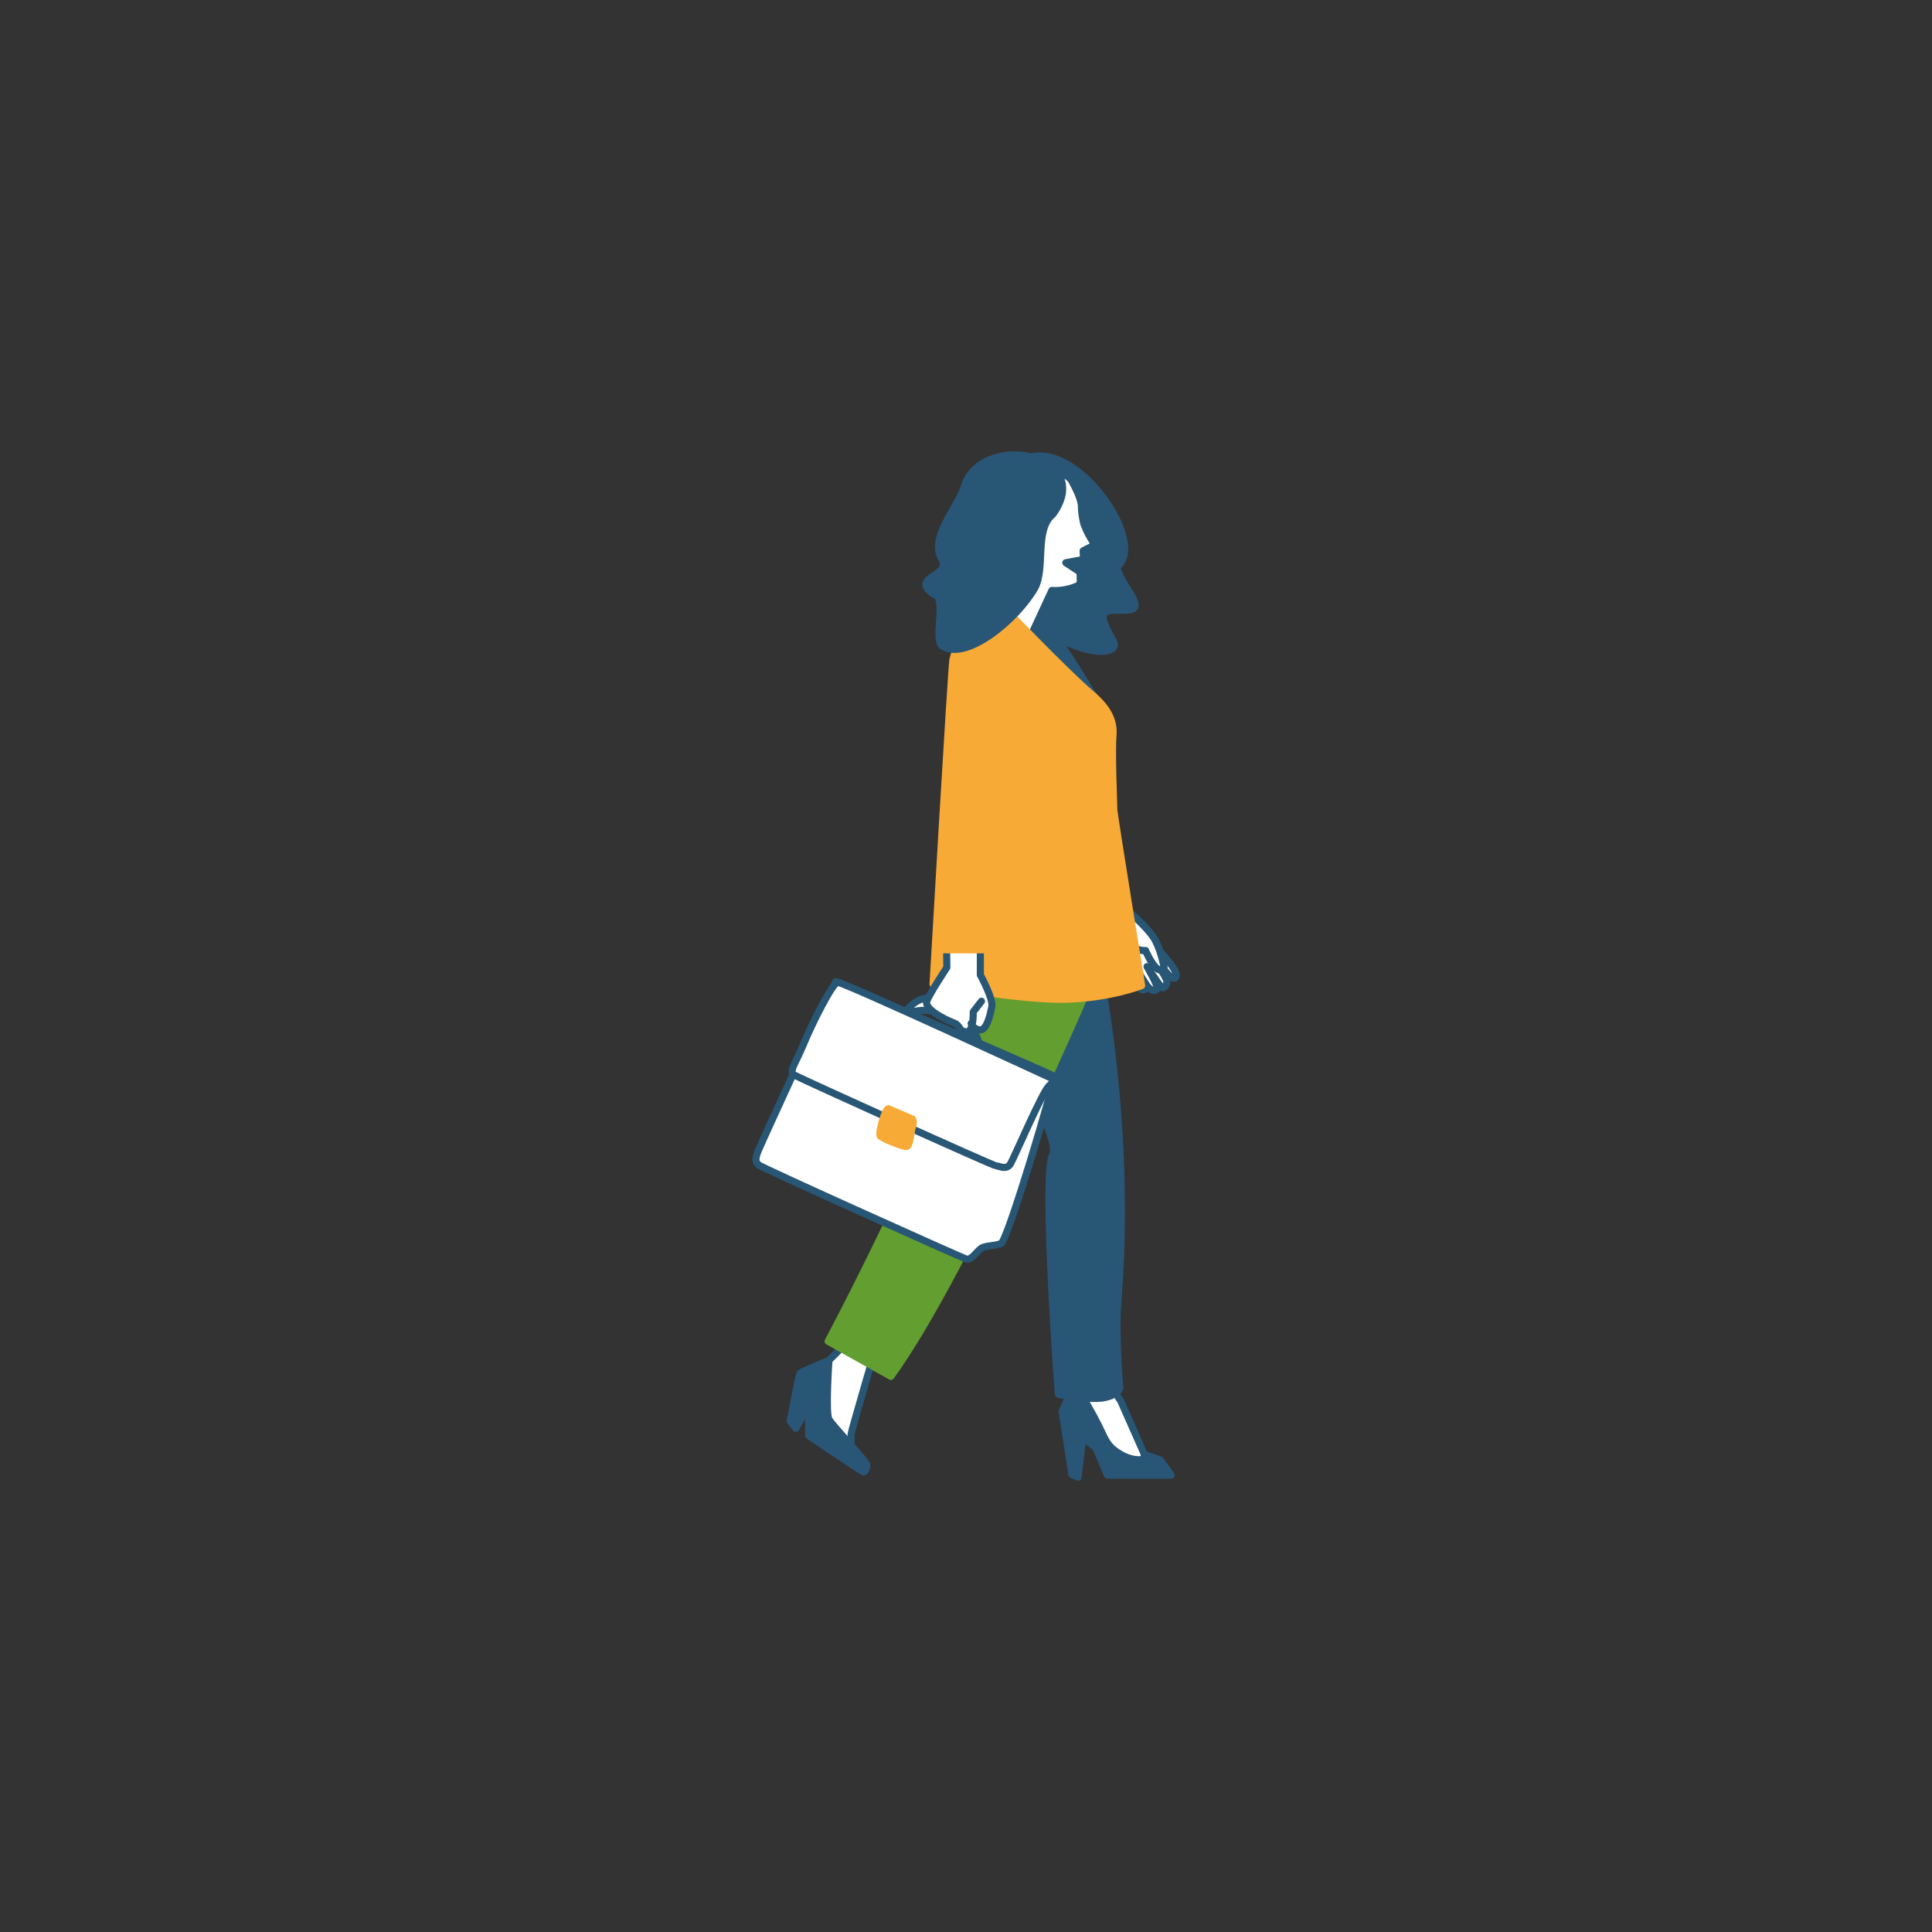 <?xml version="1.0" encoding="UTF-8"?>
<svg id="uuid-0279f2ba-93e8-47e0-bc21-b2ddcbafeeb1" data-name="Calque_21" xmlns="http://www.w3.org/2000/svg" viewBox="0 0 136.06 136.06">
  <rect x="0" y="0" width="136.06" height="136.06" fill="#333333" stroke="none"/>
  <path d="M78.93,98.67l1.66,3.75s1.55,1.61.6,1.34c-.95-.26-3.19-1.3-3.19-1.3l-2.46-5.35,1.21-1.6,2.18,3.15Z" style="fill: #fff; stroke: #285675; stroke-linecap: round; stroke-linejoin: round; stroke-width: .5px;"/>
  <path d="M76.27,98.41s.65,1.08,1.12,2.03c.47.95.56,1.42,1.53,1.98.97.56,1.66.34,1.66.34v-.34l1.12.39.78,1.08h-4.49l-.82-1.94-.91-.73-.34,2.81-.43-.19-.69-4.44.91-2.06.56,1.07Z" style="fill: #285675; stroke: #295676; stroke-linecap: round; stroke-linejoin: round; stroke-width: .5px;"/>
  <path d="M59.37,94.81l-.99.99-.94,3.75,2.5,2.33s0-.78,0-.91c0-.13,1.89-6.6,1.89-6.6l-2.46.43Z" style="fill: #fff; stroke: #285675; stroke-linecap: round; stroke-linejoin: round; stroke-width: .5px;"/>
  <path d="M58.38,95.8s-.26,3.69,0,4.16c.26.47,2.72,3,2.67,3.26s-.13.47-.26.43c-.13-.04-3.84-2.54-3.84-2.54v-2.11l-.91,1.59-.39-.51s.6-3.23.69-3.36c.09-.13,2.03-.91,2.03-.91" style="fill: #285675; stroke: #295676; stroke-linecap: round; stroke-linejoin: round; stroke-width: .5px;"/>
  <path d="M72.13,32.36c3.54-1.72,8.83,5.96,6.5,7.57.46,1.37,1.18,1.88,1.3,2.64.14.84-2.19-.03-2.23.82-.03.74.85,1.8.79,2.05-.39,1.78-12.01-1.83-7.78-13.2l1.41.12Z" style="fill: #285675; stroke: #295676; stroke-linecap: round; stroke-linejoin: round; stroke-width: .5px;"/>
  <path d="M75.58,60.07s4.51,14.88,3.13,31.8c-.17,2.08.15,5.91.15,5.91,0,0-.24.65-1.58.7-1.35.05-2.75-.3-2.75-.3,0,0-1.16-15.55-.4-16.85.76-1.31-4.98-10.41-6.54-16.45-1.56-6.04,1.31-5.13,1.31-5.13l6.69.33Z" style="fill: #285675; stroke: #295676; stroke-linecap: round; stroke-linejoin: round; stroke-width: .5px;"/>
  <path d="M77.12,68.47s-8.89,20.91-14.38,28.46l-4.42-2.47s12.98-24.3,11.32-29.83c-1.66-5.53,7.48,3.85,7.48,3.85" style="fill: #639e30; stroke: #639e30; stroke-linecap: round; stroke-linejoin: round; stroke-width: .5px;"/>
  <path d="M73.06,43.5l-1.88,1.51,6.53,5.21s-3.64-6.41-4.64-6.72" style="fill: #285675; stroke: #295676; stroke-linecap: round; stroke-linejoin: round; stroke-width: .5px;"/>
  <path d="M76.31,39.41l-.03-.62s.45-.24.84-.41c-.57-.79-.8-1.52-.8-1.52,0,0-.16-.62-.16-1.17s-.43-1.35-.68-1.82c-.25-.47-1.61-1.02-1.61-1.02l-3.21,1.67-2.17,5.37,3.92,5.29,1.67-3.6s.91.11,1.9-.37c.17-.08.07-.93.07-.93l-.99-.65,1.25-.23Z" style="fill: #fff; stroke: #285675; stroke-linecap: round; stroke-linejoin: round; stroke-width: .5px;"/>
  <path d="M76.31,39.41l-.03-.62s.45-.24.84-.41c-.57-.79-.8-1.52-.8-1.52,0,0-.16-.62-.16-1.17s-.43-1.35-.68-1.82c-.25-.47-1.61-1.02-1.61-1.02l-3.21,1.67-2.17,5.37,3.92,5.29,1.67-3.6s.91.11,1.9-.37c.17-.08.07-.93.07-.93l-.99-.65,1.25-.23Z" style="fill: #fff; stroke: #285675; stroke-linecap: round; stroke-linejoin: round; stroke-width: .5px;"/>
  <path d="M81.1,66.4l-.16.24c-.27-.19-1.18-.88-1.18-.88l-1.35,1.97s.82,1.51.89,1.61c.08.1.5.11.64-.06.04-.05-.2-.5-.23-.58.15.23.54.84.59.92.11.16.31.09.48-.04.04-.03-.64-1.13-.67-1.2,0,0,.67,1.04.67,1.04.31.4.54.38.7.25.16-.13-.7-1.6-.7-1.6,0,0,.79,1.18.97,1.4.18.21.28.08.42-.2.14-.28-.7-1.36-.7-1.36,0,0-.06-.18-.14-.4l.96,1.14s.55.57.54,0c-.01-.57-1.72-2.25-1.72-2.25Z" style="fill: #fff; stroke: #285675; stroke-linecap: round; stroke-linejoin: round; stroke-width: .5px;"/>
  <path d="M79.4,64.12s1.51,1.26,1.96,2.11c.45.86.61,1.89.61,1.89,0,0-.16.41-.56.02-.4-.4-.73-1.2-.73-1.2,0,0-1.03.1-1.49-1.01" style="fill: #fff; stroke: #285675; stroke-linecap: round; stroke-linejoin: round; stroke-width: .5px;"/>
  <path d="M79.4,64.12s1.51,1.26,1.96,2.11c.45.86.61,1.89.61,1.89,0,0-.16.41-.56.02-.4-.4-.73-1.2-.73-1.2,0,0-1.03.1-1.49-1.01" style="fill: #fff; stroke: #285675; stroke-linecap: round; stroke-linejoin: round; stroke-width: .5px;"/>
  <path d="M70.31,42.4s4.82,5.02,6.48,6.42c1.14.96,1.69,1.85,1.59,3-.1,1.16.06,4.91.06,5.21s1.96,12.38,1.96,12.38c0,0-2.16.86-5.28.96-3.12.1-9.41-1.06-9.41-1.06,0,0,1.29-22.34,1.4-22.85.35-1.61,1.82-2.97,1.82-2.97l1.38-1.09Z" style="fill: #f8aa36; stroke: #f8aa36; stroke-linecap: round; stroke-linejoin: round; stroke-width: .5px;"/>
  <path d="M68.38,72.07s.2.45.65.45" style="fill: #fff; stroke: #285675; stroke-linecap: round; stroke-linejoin: round; stroke-width: .5px;"/>
  <path d="M63.73,71.28s.8-1.12,1.84-1c1.03.13,2.62,1.36,2.62,1.36,0,0,.73,1.59.76,1.85.03.25-.95-1.44-1.61-1.74-2.4-1.11-3.09-.3-3.6-.46" style="fill: #fff; stroke: #285675; stroke-linecap: round; stroke-linejoin: round; stroke-width: .5px;"/>
  <path d="M58.85,69.13s15.24,6.49,15.37,6.67-3.25,11.57-3.72,11.77c-.48.2-1.05.13-1.38.33-.33.2-.68.88-1.09.76-.4-.13-14.61-6.52-14.64-6.64-.03-.13-.33-.15,0-.96.33-.8,5.46-11.92,5.46-11.92" style="fill: #fff; stroke: #285675; stroke-linecap: round; stroke-linejoin: round; stroke-width: .5px;"/>
  <path d="M59,69.18c-.32-.06-1.81,2.89-2.41,4.35-.6,1.46-1.08,1.94-.63,2.19.45.25,13.99,6.39,14.21,6.39s.73.33,1.01-.18c.28-.5,2.21-4.98,2.67-5.43l.45-.45s-14.56-6.74-15.29-6.87" style="fill: #fff; stroke: #285675; stroke-linecap: round; stroke-linejoin: round; stroke-width: .5px;"/>
  <path d="M62.55,78.08l1.71.73s.13.18,0,.53c-.13.35-.15,1.43-.45,1.41-.3-.03-1.74-.58-1.84-.78-.1-.2.35-1.84.58-1.89Z" style="fill: #f8aa36; stroke: #f8aa36; stroke-linecap: round; stroke-linejoin: round; stroke-width: .5px;"/>
  <path d="M69.12,70.51l-.58.75s.05,1.46-.5,1.41c-.55-.05-.35-.45-.91-.65-.55-.2-2.06-.96-1.86-1.51.2-.55,1.41-2.37,1.41-2.37l-.05-4.57,2.11.25.27.35.03.26v4.23s.91,1.66.81,2.21c-.1.55-.35,1.66-.81,1.66s-.65-.45-.65-.45" style="fill: #fff; stroke: #285675; stroke-linecap: round; stroke-linejoin: round; stroke-width: .5px;"/>
  <path d="M73.06,49.73s-1.46,6.84-2.06,10.87c-.6,4.02-.29,6.29-.29,6.29h-4.68s2-14.19,1.8-15.39c-.2-1.21-1.36-4.58-.1-6.04,1.26-1.46,3.17-1.16,3.17-1.16l2.16,5.43Z" style="fill: #f8aa36; stroke: #f8aa36; stroke-linecap: round; stroke-linejoin: round; stroke-width: .5px;"/>
  <path d="M65.76,41.85c.99.16-.07,3.23.62,3.66,1.69,1.06,5.23-1.88,6.51-4.12.75-1.43-.06-4.09,1.26-5.17,3.02-4.19-4.79-5.85-6.2-2.09-.38,1.51-2.68,3.82-1.54,5.37.27.85-1.16,1.09-1.21,1.64-.02.19.13.41.56.71" style="fill: #285675; stroke: #295676; stroke-linecap: round; stroke-linejoin: round; stroke-width: .5px;"/>
</svg>